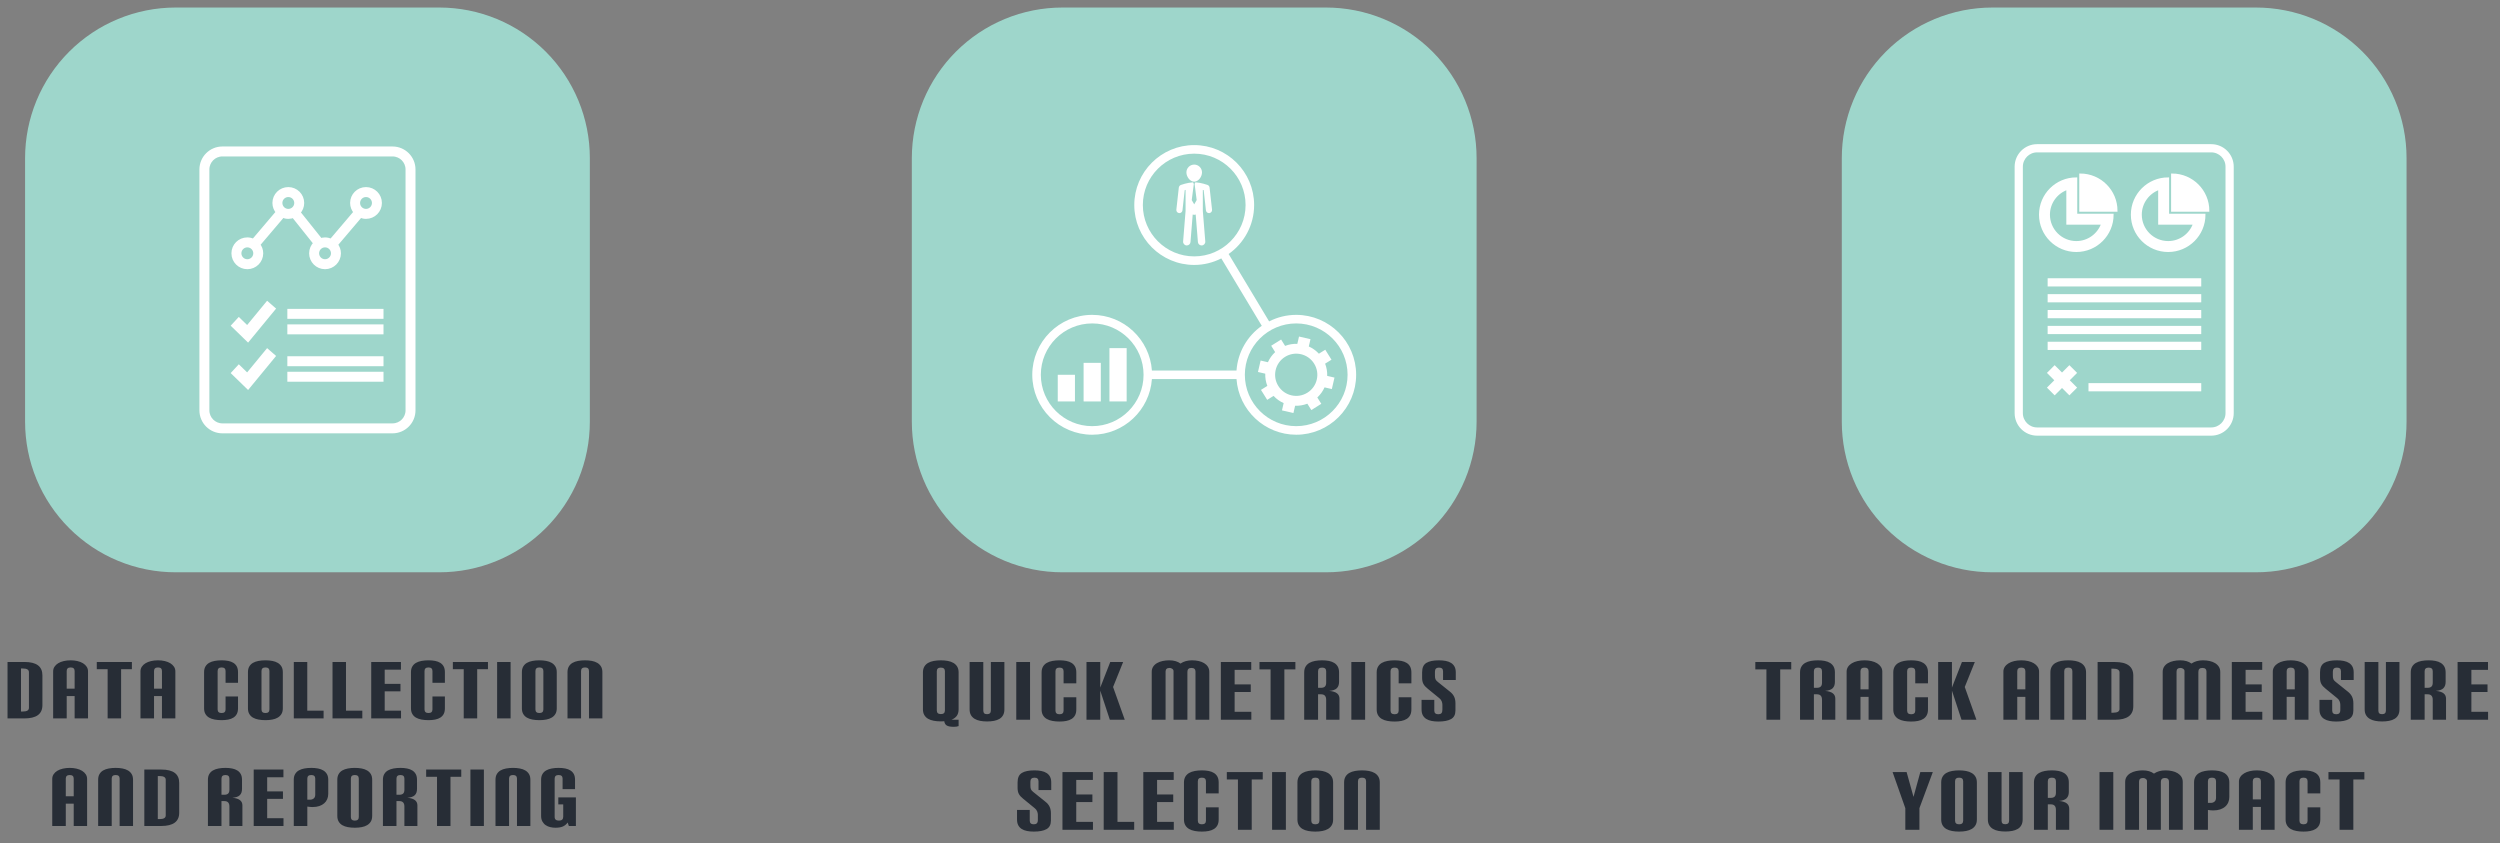 <?xml version="1.0" encoding="utf-8"?>
<svg width="332px" height="112px" viewBox="0 0 332 112" version="1.1" xmlns:xlink="http://www.w3.org/1999/xlink" xmlns="http://www.w3.org/2000/svg">
  <rect x="0" y="0" width="332" height="112" fill="#808080" stroke="none"/>
  <g id="Group-6" transform="translate(1 1)">
    <g id="Icon">
      <path d="M74.544 22.002L74.386 21.538C74.224 21.77 74.019 21.944 73.77 22.059C73.521 22.175 73.179 22.233 72.744 22.233C72.526 22.233 72.305 22.207 72.08 22.154C71.856 22.102 71.654 22.016 71.475 21.896C71.296 21.777 71.149 21.616 71.033 21.412C70.917 21.209 70.859 20.959 70.859 20.665L70.859 15.854C70.859 15.559 70.919 15.31 71.038 15.107C71.158 14.903 71.321 14.742 71.528 14.623C71.735 14.503 71.98 14.417 72.265 14.365C72.549 14.312 72.856 14.286 73.186 14.286C73.508 14.286 73.803 14.312 74.07 14.365C74.337 14.417 74.566 14.505 74.759 14.628C74.952 14.751 75.102 14.912 75.207 15.112C75.312 15.312 75.365 15.563 75.365 15.865L75.365 17.107L73.712 17.107L73.712 15.707C73.712 15.391 73.537 15.233 73.186 15.233C72.835 15.233 72.659 15.391 72.659 15.707L72.659 20.812C72.659 21.128 72.852 21.286 73.238 21.286C73.61 21.286 73.796 21.114 73.796 20.77L73.796 19.138L73.144 19.138L73.144 18.202L75.48 18.202L75.48 22.002L74.544 22.002ZM67.655 22.002L67.655 15.707C67.655 15.391 67.48 15.233 67.129 15.233C66.778 15.233 66.603 15.391 66.603 15.707L66.603 22.002L64.803 22.002L64.803 15.854C64.803 15.559 64.862 15.31 64.982 15.107C65.101 14.903 65.264 14.742 65.471 14.623C65.678 14.503 65.924 14.417 66.208 14.365C66.492 14.312 66.799 14.286 67.129 14.286C67.452 14.286 67.754 14.312 68.034 14.365C68.315 14.417 68.559 14.505 68.766 14.628C68.973 14.751 69.136 14.912 69.255 15.112C69.375 15.312 69.434 15.563 69.434 15.865L69.434 22.002L67.655 22.002ZM61.472 22.002L61.472 14.507L63.261 14.507L63.261 22.002L61.472 22.002ZM57.035 22.002L57.035 15.465L55.593 15.465L55.593 14.507L60.256 14.507L60.256 15.465L58.824 15.465L58.824 22.002L57.035 22.002ZM52.704 22.002L52.704 19.412C52.704 18.935 52.483 18.696 52.041 18.696L51.652 18.696L51.652 22.002L49.852 22.002L49.852 15.854C49.852 15.559 49.911 15.31 50.031 15.107C50.15 14.903 50.313 14.742 50.52 14.623C50.727 14.503 50.973 14.417 51.257 14.365C51.541 14.312 51.848 14.286 52.178 14.286C52.501 14.286 52.795 14.312 53.062 14.365C53.329 14.417 53.56 14.505 53.757 14.628C53.953 14.751 54.106 14.912 54.215 15.112C54.324 15.312 54.378 15.563 54.378 15.865L54.378 17.086C54.378 17.444 54.28 17.719 54.083 17.912C53.887 18.105 53.56 18.219 53.104 18.254C53.56 18.296 53.895 18.402 54.109 18.57C54.324 18.738 54.431 18.97 54.431 19.265L54.431 22.002L52.704 22.002ZM52.705 15.707C52.705 15.391 52.529 15.233 52.179 15.233C51.828 15.233 51.652 15.391 51.652 15.707L51.652 17.854L52.042 17.854C52.252 17.854 52.416 17.803 52.531 17.701C52.647 17.6 52.705 17.426 52.705 17.18L52.705 15.707ZM43.795 15.854C43.795 15.559 43.855 15.31 43.974 15.107C44.093 14.903 44.256 14.742 44.463 14.623C44.67 14.503 44.916 14.417 45.2 14.365C45.484 14.312 45.791 14.286 46.121 14.286C46.444 14.286 46.746 14.312 47.026 14.365C47.307 14.417 47.551 14.505 47.758 14.628C47.965 14.751 48.128 14.912 48.248 15.112C48.367 15.312 48.426 15.563 48.426 15.865L48.426 20.654C48.426 20.956 48.367 21.207 48.248 21.407C48.128 21.607 47.965 21.768 47.758 21.891C47.551 22.014 47.307 22.102 47.026 22.154C46.746 22.207 46.444 22.233 46.121 22.233C45.791 22.233 45.484 22.207 45.2 22.154C44.916 22.102 44.67 22.016 44.463 21.896C44.256 21.777 44.093 21.616 43.974 21.412C43.855 21.209 43.795 20.959 43.795 20.665L43.795 15.854ZM46.647 15.707C46.647 15.391 46.472 15.233 46.121 15.233C45.77 15.233 45.595 15.391 45.595 15.707L45.595 20.812C45.595 21.128 45.77 21.286 46.121 21.286C46.472 21.286 46.647 21.128 46.647 20.812L46.647 15.707ZM38.012 22.002L38.012 15.854C38.012 15.559 38.071 15.31 38.191 15.107C38.31 14.903 38.473 14.742 38.68 14.623C38.887 14.503 39.133 14.417 39.417 14.365C39.701 14.312 40.008 14.286 40.338 14.286C40.661 14.286 40.959 14.312 41.233 14.365C41.507 14.417 41.743 14.505 41.943 14.628C42.143 14.751 42.301 14.912 42.417 15.112C42.533 15.312 42.591 15.563 42.591 15.865L42.591 17.738C42.591 17.991 42.545 18.224 42.454 18.438C42.363 18.652 42.229 18.837 42.054 18.991C41.878 19.145 41.661 19.267 41.401 19.354C41.142 19.442 40.843 19.486 40.507 19.486C40.296 19.486 40.064 19.465 39.812 19.423L39.812 22.002L38.012 22.002ZM40.864 15.707C40.864 15.391 40.689 15.233 40.338 15.233C39.987 15.233 39.812 15.391 39.812 15.707L39.812 18.507L40.191 18.507C40.373 18.507 40.531 18.452 40.664 18.344C40.797 18.235 40.864 18.068 40.864 17.844L40.864 15.707ZM32.691 22.002L32.691 14.507L36.639 14.507L36.639 15.528L34.481 15.528L34.481 17.412L36.576 17.412L36.576 18.401L34.481 18.401L34.481 20.97L36.649 20.97L36.649 22.002L32.691 22.002ZM29.465 22.002L29.465 19.412C29.465 18.935 29.244 18.696 28.802 18.696L28.412 18.696L28.412 22.002L26.612 22.002L26.612 15.854C26.612 15.559 26.672 15.31 26.791 15.107C26.91 14.903 27.074 14.742 27.281 14.623C27.488 14.503 27.733 14.417 28.018 14.365C28.302 14.312 28.609 14.286 28.939 14.286C29.261 14.286 29.556 14.312 29.823 14.365C30.09 14.417 30.321 14.505 30.518 14.628C30.714 14.751 30.867 14.912 30.976 15.112C31.084 15.312 31.139 15.563 31.139 15.865L31.139 17.086C31.139 17.444 31.04 17.719 30.844 17.912C30.647 18.105 30.321 18.219 29.865 18.254C30.321 18.296 30.656 18.402 30.87 18.57C31.084 18.738 31.191 18.97 31.191 19.265L31.191 22.002L29.465 22.002ZM29.466 15.707C29.466 15.391 29.29 15.233 28.939 15.233C28.588 15.233 28.413 15.391 28.413 15.707L28.413 17.854L28.803 17.854C29.013 17.854 29.176 17.803 29.292 17.701C29.408 17.6 29.466 17.426 29.466 17.18L29.466 15.707ZM18.166 22.002L18.166 14.507L20.429 14.507C22.008 14.507 22.798 15.096 22.798 16.275L22.798 20.244C22.798 21.416 22.001 22.002 20.408 22.002L18.166 22.002ZM21.009 15.865C21.009 15.535 20.738 15.37 20.198 15.37L19.956 15.37L19.956 21.086L20.198 21.086C20.738 21.086 21.009 20.924 21.009 20.602L21.009 15.865ZM14.888 22.002L14.888 15.707C14.888 15.391 14.712 15.233 14.361 15.233C14.011 15.233 13.835 15.391 13.835 15.707L13.835 22.002L12.035 22.002L12.035 15.854C12.035 15.559 12.095 15.31 12.214 15.107C12.333 14.903 12.497 14.742 12.704 14.623C12.911 14.503 13.156 14.417 13.44 14.365C13.725 14.312 14.032 14.286 14.361 14.286C14.684 14.286 14.986 14.312 15.267 14.365C15.547 14.417 15.791 14.505 15.998 14.628C16.205 14.751 16.369 14.912 16.488 15.112C16.607 15.312 16.667 15.563 16.667 15.865L16.667 22.002L14.888 22.002ZM8.789 22.002L8.789 19.033L7.737 19.033L7.737 22.002L5.937 22.002L5.937 15.749C5.937 15.524 5.996 15.321 6.115 15.138C6.235 14.956 6.398 14.802 6.605 14.675C6.812 14.549 7.058 14.452 7.342 14.386C7.626 14.319 7.933 14.286 8.263 14.286C8.586 14.286 8.887 14.319 9.168 14.386C9.449 14.452 9.693 14.549 9.9 14.675C10.107 14.802 10.27 14.956 10.389 15.138C10.508 15.321 10.568 15.524 10.568 15.749L10.568 22.002L8.789 22.002ZM8.789 15.707C8.789 15.391 8.614 15.233 8.263 15.233C7.912 15.233 7.736 15.391 7.736 15.707L7.736 18.054L8.789 18.054L8.789 15.707ZM77.217 7.716L77.217 1.421C77.217 1.105 77.041 0.947 76.691 0.947C76.34 0.947 76.164 1.105 76.164 1.421L76.164 7.716L74.364 7.716L74.364 1.568C74.364 1.274 74.424 1.025 74.543 0.821C74.662 0.618 74.826 0.456 75.033 0.337C75.24 0.218 75.485 0.132 75.769 0.079C76.054 0.026 76.361 1.07557e-06 76.691 0C77.013 0 77.315 0.026 77.596 0.079C77.876 0.132 78.12 0.219 78.327 0.342C78.534 0.465 78.698 0.626 78.817 0.826C78.936 1.026 78.996 1.277 78.996 1.579L78.996 7.716L77.217 7.716ZM68.307 1.568C68.307 1.274 68.366 1.025 68.486 0.821C68.605 0.618 68.768 0.456 68.975 0.337C69.182 0.218 69.428 0.132 69.712 0.079C69.996 0.026 70.303 1.07557e-06 70.633 0C70.956 0 71.257 0.026 71.538 0.079C71.819 0.132 72.063 0.219 72.27 0.342C72.477 0.465 72.64 0.626 72.759 0.826C72.879 1.026 72.938 1.277 72.938 1.579L72.938 6.368C72.938 6.67 72.879 6.921 72.759 7.121C72.64 7.321 72.477 7.482 72.27 7.605C72.063 7.728 71.819 7.816 71.538 7.868C71.257 7.921 70.956 7.947 70.633 7.947C70.303 7.947 69.996 7.921 69.712 7.868C69.428 7.816 69.182 7.73 68.975 7.611C68.768 7.491 68.605 7.33 68.486 7.126C68.366 6.923 68.307 6.674 68.307 6.379L68.307 1.568ZM71.159 1.421C71.159 1.105 70.984 0.947 70.633 0.947C70.282 0.947 70.106 1.105 70.106 1.421L70.106 6.526C70.106 6.842 70.282 7 70.633 7C70.984 7 71.159 6.842 71.159 6.526L71.159 1.421ZM65.018 7.716L65.018 0.221L66.807 0.221L66.807 7.716L65.018 7.716ZM60.582 7.716L60.582 1.179L59.14 1.179L59.14 0.221L63.803 0.221L63.803 1.179L62.371 1.179L62.371 7.716L60.582 7.716ZM56.43 4.8L58.082 4.8L58.082 6.368C58.082 6.67 58.03 6.921 57.925 7.121C57.819 7.321 57.67 7.482 57.477 7.605C57.284 7.728 57.054 7.816 56.788 7.868C56.521 7.921 56.226 7.947 55.904 7.947C55.574 7.947 55.267 7.921 54.982 7.868C54.698 7.816 54.453 7.73 54.246 7.611C54.038 7.491 53.875 7.33 53.756 7.126C53.637 6.923 53.577 6.674 53.577 6.379L53.577 1.568C53.577 1.274 53.637 1.025 53.756 0.821C53.875 0.618 54.038 0.456 54.246 0.337C54.453 0.218 54.698 0.132 54.982 0.079C55.267 0.026 55.574 1.07557e-06 55.904 0C56.226 0 56.521 0.026 56.788 0.079C57.054 0.132 57.284 0.219 57.477 0.342C57.67 0.465 57.819 0.626 57.925 0.826C58.03 1.026 58.082 1.277 58.082 1.579L58.082 2.989L56.43 2.989L56.43 1.421C56.43 1.105 56.254 0.947 55.904 0.947C55.553 0.947 55.377 1.105 55.377 1.421L55.377 6.526C55.377 6.842 55.553 7 55.904 7C56.254 7 56.43 6.842 56.43 6.526L56.43 4.8ZM48.299 7.716L48.299 0.221L52.246 0.221L52.246 1.242L50.088 1.242L50.088 3.126L52.183 3.126L52.183 4.116L50.088 4.116L50.088 6.684L52.257 6.684L52.257 7.716L48.299 7.716ZM43.158 7.716L43.158 0.221L44.948 0.221L44.948 6.684L47.116 6.684L47.116 7.716L43.158 7.716ZM38.017 7.716L38.017 0.221L39.806 0.221L39.806 6.684L41.974 6.684L41.974 7.716L38.017 7.716ZM31.928 1.568C31.928 1.274 31.987 1.025 32.107 0.821C32.226 0.618 32.389 0.456 32.596 0.337C32.803 0.218 33.049 0.132 33.333 0.079C33.617 0.026 33.924 1.07557e-06 34.254 0C34.577 0 34.879 0.026 35.159 0.079C35.44 0.132 35.684 0.219 35.891 0.342C36.098 0.465 36.261 0.626 36.38 0.826C36.5 1.026 36.559 1.277 36.559 1.579L36.559 6.368C36.559 6.67 36.5 6.921 36.38 7.121C36.261 7.321 36.098 7.482 35.891 7.605C35.684 7.728 35.44 7.816 35.159 7.868C34.879 7.921 34.577 7.947 34.254 7.947C33.924 7.947 33.617 7.921 33.333 7.868C33.049 7.816 32.803 7.73 32.596 7.611C32.389 7.491 32.226 7.33 32.107 7.126C31.987 6.923 31.928 6.674 31.928 6.379L31.928 1.568ZM34.78 1.421C34.78 1.105 34.605 0.947 34.254 0.947C33.903 0.947 33.727 1.105 33.727 1.421L33.727 6.526C33.727 6.842 33.903 7 34.254 7C34.605 7 34.78 6.842 34.78 6.526L34.78 1.421ZM28.955 4.8L30.608 4.8L30.608 6.368C30.608 6.67 30.555 6.921 30.45 7.121C30.345 7.321 30.195 7.482 30.003 7.605C29.81 7.728 29.58 7.816 29.313 7.868C29.046 7.921 28.752 7.947 28.429 7.947C28.099 7.947 27.792 7.921 27.508 7.868C27.224 7.816 26.978 7.73 26.771 7.611C26.564 7.491 26.401 7.33 26.282 7.126C26.162 6.923 26.102 6.674 26.102 6.379L26.102 1.568C26.102 1.274 26.162 1.025 26.282 0.821C26.401 0.618 26.564 0.456 26.771 0.337C26.978 0.218 27.224 0.132 27.508 0.079C27.792 0.026 28.099 1.07557e-06 28.429 0C28.752 0 29.046 0.026 29.313 0.079C29.58 0.132 29.81 0.219 30.003 0.342C30.195 0.465 30.345 0.626 30.45 0.826C30.555 1.026 30.608 1.277 30.608 1.579L30.608 2.989L28.955 2.989L28.955 1.421C28.955 1.105 28.78 0.947 28.429 0.947C28.078 0.947 27.902 1.105 27.902 1.421L27.902 6.526C27.902 6.842 28.078 7 28.429 7C28.78 7 28.955 6.842 28.955 6.526L28.955 4.8ZM20.508 7.716L20.508 4.747L19.455 4.747L19.455 7.716L17.655 7.716L17.655 1.463C17.655 1.239 17.715 1.035 17.834 0.853C17.953 0.67 18.117 0.516 18.324 0.389C18.531 0.263 18.776 0.167 19.061 0.1C19.345 0.033 19.652 0 19.982 0C20.304 0 20.606 0.033 20.887 0.1C21.168 0.167 21.411 0.263 21.618 0.389C21.825 0.516 21.989 0.67 22.108 0.853C22.227 1.035 22.287 1.239 22.287 1.463L22.287 7.716L20.508 7.716ZM20.509 1.421C20.509 1.105 20.333 0.947 19.982 0.947C19.631 0.947 19.456 1.105 19.456 1.421L19.456 3.768L20.509 3.768L20.509 1.421ZM13.294 7.716L13.294 1.179L11.852 1.179L11.852 0.221L16.515 0.221L16.515 1.179L15.083 1.179L15.083 7.716L13.294 7.716ZM8.91 7.716L8.91 4.747L7.858 4.747L7.858 7.716L6.058 7.716L6.058 1.463C6.058 1.239 6.117 1.035 6.237 0.853C6.356 0.67 6.519 0.516 6.726 0.389C6.933 0.263 7.179 0.167 7.463 0.1C7.747 0.033 8.054 0 8.384 0C8.707 0 9.008 0.033 9.289 0.1C9.57 0.167 9.814 0.263 10.021 0.389C10.228 0.516 10.391 0.67 10.51 0.853C10.63 1.035 10.689 1.239 10.689 1.463L10.689 7.716L8.91 7.716ZM8.91 1.421C8.91 1.105 8.735 0.947 8.384 0.947C8.033 0.947 7.857 1.105 7.857 1.421L7.857 3.768L8.91 3.768L8.91 1.421ZM0 7.716L0 0.221L2.263 0.221C3.842 0.221 4.632 0.811 4.632 1.989L4.632 5.958C4.632 7.13 3.835 7.716 2.242 7.716L0 7.716ZM2.842 1.579C2.842 1.249 2.572 1.084 2.031 1.084L1.789 1.084L1.789 6.8L2.031 6.8C2.572 6.8 2.842 6.639 2.842 6.316L2.842 1.579Z" transform="translate(0 86.69)" id="Data-collection-and-reporting" fill="#272D36" fill-rule="evenodd" stroke="none" />
      <path d="M19.999 0L55.001 0Q55.492 0 55.982 0.024Q56.473 0.048 56.961 0.096Q57.45 0.144 57.935 0.216Q58.421 0.288 58.903 0.384Q59.384 0.48 59.86 0.599Q60.337 0.719 60.806 0.861Q61.276 1.004 61.739 1.169Q62.201 1.334 62.654 1.522Q63.108 1.71 63.552 1.92Q63.995 2.13 64.428 2.361Q64.861 2.593 65.282 2.845Q65.704 3.098 66.112 3.37Q66.52 3.643 66.914 3.936Q67.309 4.228 67.688 4.54Q68.068 4.851 68.431 5.181Q68.795 5.51 69.142 5.858Q69.49 6.205 69.819 6.568Q70.149 6.932 70.46 7.312Q70.772 7.691 71.064 8.086Q71.357 8.48 71.63 8.888Q71.902 9.296 72.155 9.717Q72.407 10.139 72.638 10.572Q72.87 11.005 73.08 11.448Q73.29 11.892 73.478 12.346Q73.665 12.799 73.831 13.261Q73.996 13.724 74.139 14.194Q74.281 14.663 74.401 15.14Q74.52 15.616 74.616 16.097Q74.712 16.579 74.784 17.064Q74.856 17.55 74.904 18.039Q74.952 18.527 74.976 19.018Q75 19.508 75 19.999L75 55.001Q75 55.492 74.976 55.982Q74.952 56.473 74.904 56.961Q74.856 57.45 74.784 57.935Q74.712 58.421 74.616 58.903Q74.52 59.384 74.401 59.86Q74.281 60.337 74.139 60.806Q73.996 61.276 73.831 61.739Q73.665 62.201 73.478 62.654Q73.29 63.108 73.08 63.552Q72.87 63.995 72.638 64.428Q72.407 64.861 72.155 65.282Q71.902 65.704 71.63 66.112Q71.357 66.52 71.064 66.914Q70.772 67.309 70.46 67.688Q70.149 68.068 69.819 68.431Q69.49 68.795 69.142 69.142Q68.795 69.49 68.431 69.819Q68.068 70.149 67.688 70.46Q67.309 70.772 66.914 71.064Q66.52 71.357 66.112 71.63Q65.704 71.902 65.282 72.155Q64.861 72.407 64.428 72.638Q63.995 72.87 63.552 73.08Q63.108 73.29 62.654 73.478Q62.201 73.665 61.739 73.831Q61.276 73.996 60.806 74.139Q60.337 74.281 59.86 74.401Q59.384 74.52 58.903 74.616Q58.421 74.712 57.935 74.784Q57.45 74.856 56.961 74.904Q56.473 74.952 55.982 74.976Q55.492 75 55.001 75L19.999 75Q19.508 75 19.018 74.976Q18.527 74.952 18.039 74.904Q17.55 74.856 17.064 74.784Q16.579 74.712 16.097 74.616Q15.616 74.52 15.14 74.401Q14.663 74.281 14.194 74.139Q13.724 73.996 13.261 73.831Q12.799 73.665 12.346 73.478Q11.892 73.29 11.448 73.08Q11.005 72.87 10.572 72.638Q10.139 72.407 9.717 72.155Q9.296 71.902 8.888 71.63Q8.48 71.357 8.086 71.064Q7.691 70.772 7.312 70.46Q6.932 70.149 6.568 69.819Q6.205 69.49 5.858 69.142Q5.51 68.795 5.181 68.431Q4.851 68.068 4.54 67.688Q4.228 67.309 3.936 66.914Q3.643 66.52 3.37 66.112Q3.098 65.704 2.845 65.282Q2.593 64.861 2.361 64.428Q2.13 63.995 1.92 63.552Q1.71 63.108 1.522 62.654Q1.334 62.201 1.169 61.739Q1.004 61.276 0.861 60.806Q0.719 60.337 0.599 59.86Q0.48 59.384 0.384 58.903Q0.288 58.421 0.216 57.935Q0.144 57.45 0.096 56.961Q0.048 56.473 0.024 55.982Q0 55.492 0 55.001L0 19.999Q0 19.508 0.024 19.018Q0.048 18.527 0.096 18.039Q0.144 17.55 0.216 17.064Q0.288 16.579 0.384 16.097Q0.48 15.616 0.599 15.14Q0.719 14.663 0.861 14.194Q1.004 13.724 1.169 13.261Q1.334 12.799 1.522 12.346Q1.71 11.892 1.92 11.448Q2.13 11.005 2.361 10.572Q2.593 10.139 2.845 9.717Q3.098 9.296 3.37 8.888Q3.643 8.48 3.936 8.086Q4.228 7.691 4.54 7.312Q4.851 6.932 5.181 6.568Q5.51 6.205 5.858 5.858Q6.205 5.51 6.568 5.181Q6.932 4.851 7.312 4.54Q7.691 4.228 8.086 3.936Q8.48 3.643 8.888 3.37Q9.296 3.098 9.717 2.845Q10.139 2.593 10.572 2.361Q11.005 2.13 11.448 1.92Q11.892 1.71 12.346 1.522Q12.799 1.334 13.261 1.169Q13.724 1.004 14.194 0.861Q14.663 0.719 15.14 0.599Q15.616 0.48 16.097 0.384Q16.579 0.288 17.064 0.216Q17.55 0.144 18.039 0.096Q18.527 0.048 19.018 0.024Q19.508 0 19.999 0Z" transform="translate(2.331 0)" id="Rectangle" fill="#9ED6CB" fill-rule="evenodd" stroke="none" />
      <g id="Group-11" transform="translate(25.733 18.703)">
        <path d="M1.856 3.234L0.738 2.146L0 2.946L1.943 4.835L5.336 0.711L4.517 0L1.856 3.234Z" transform="translate(4.251 20.594)" id="Polygon" fill="#FFFFFF" fill-rule="evenodd" stroke="#FFFFFF" stroke-width="0.5" />
        <path d="M1.856 3.234L0.738 2.146L0 2.946L1.943 4.835L5.336 0.711L4.517 0L1.856 3.234Z" transform="translate(4.251 26.885)" id="Polygon" fill="#FFFFFF" fill-rule="evenodd" stroke="#FFFFFF" stroke-width="0.5" />
        <path d="M0 0L12.27 0L12.27 0.822L0 0.822L0 0Z" transform="translate(11.676 21.566)" id="Rectangle" fill="#FFFFFF" fill-rule="evenodd" stroke="#FFFFFF" stroke-width="0.5" />
        <path d="M0 0L12.27 0L12.27 0.822L0 0.822L0 0Z" transform="translate(11.676 23.625)" id="Rectangle" fill="#FFFFFF" fill-rule="evenodd" stroke="#FFFFFF" stroke-width="0.5" />
        <path d="M0 0L12.27 0L12.27 0.822L0 0.822L0 0Z" transform="translate(11.676 27.857)" id="Rectangle" fill="#FFFFFF" fill-rule="evenodd" stroke="#FFFFFF" stroke-width="0.5" />
        <path d="M0 0L12.27 0L12.27 0.822L0 0.822L0 0Z" transform="translate(11.676 29.917)" id="Rectangle" fill="#FFFFFF" fill-rule="evenodd" stroke="#FFFFFF" stroke-width="0.5" />
        <path d="M25.394 0L2.801 0C1.254 0 0 1.254 0 2.801L0 34.793C0 36.34 1.254 37.594 2.801 37.594L25.394 37.594C26.941 37.594 28.195 36.34 28.195 34.793L28.195 2.801C28.195 1.254 26.941 0 25.394 0L25.394 0ZM27.373 34.793C27.373 35.884 26.485 36.772 25.394 36.772L2.801 36.772C1.71 36.772 0.822 35.884 0.822 34.793L0.822 2.801C0.822 1.71 1.71 0.822 2.801 0.822L25.394 0.822C26.485 0.822 27.373 1.71 27.373 2.801L27.373 34.793L27.373 34.793Z" id="Shape" fill="#FFFFFF" fill-rule="evenodd" stroke="#FFFFFF" stroke-width="0.5" />
        <path d="M7.988 3.588L10.883 7.212C10.536 7.551 10.319 8.021 10.319 8.544C10.319 9.572 11.152 10.405 12.18 10.405C13.208 10.405 14.041 9.572 14.041 8.544C14.041 8.107 13.884 7.71 13.632 7.393L16.883 3.567C17.109 3.665 17.359 3.722 17.622 3.722C18.65 3.722 19.483 2.889 19.483 1.861C19.483 0.833 18.65 5.60194e-07 17.622 5.60194e-07C16.594 5.60194e-07 15.761 0.833 15.761 1.861C15.761 2.327 15.939 2.748 16.222 3.076L12.992 6.877C12.745 6.757 12.472 6.684 12.18 6.684C11.974 6.684 11.78 6.725 11.595 6.786L8.665 3.121C8.973 2.789 9.164 2.349 9.164 1.861C9.164 0.833 8.331 0 7.303 0C6.275 0 5.442 0.833 5.442 1.861C5.442 2.327 5.62 2.748 5.903 3.075L2.673 6.877C2.427 6.756 2.153 6.683 1.861 6.683C0.833 6.683 0 7.516 0 8.544C0 9.572 0.833 10.405 1.861 10.405C2.889 10.405 3.722 9.572 3.722 8.544C3.722 8.107 3.565 7.71 3.313 7.393L6.564 3.567C6.79 3.666 7.04 3.722 7.303 3.722C7.546 3.722 7.775 3.672 7.988 3.588L7.988 3.588ZM17.622 0.822C18.195 0.822 18.661 1.287 18.661 1.86C18.661 2.433 18.195 2.899 17.622 2.899C17.05 2.899 16.584 2.433 16.584 1.86C16.584 1.288 17.05 0.822 17.622 0.822L17.622 0.822ZM13.219 8.544C13.219 9.116 12.753 9.582 12.18 9.582C11.607 9.582 11.142 9.116 11.142 8.544C11.142 7.971 11.607 7.505 12.18 7.505C12.753 7.505 13.219 7.971 13.219 8.544L13.219 8.544ZM7.304 0.822C7.877 0.822 8.343 1.287 8.343 1.86C8.343 2.433 7.877 2.899 7.304 2.899C6.731 2.899 6.266 2.433 6.266 1.86C6.266 1.288 6.731 0.822 7.304 0.822L7.304 0.822ZM1.862 9.583C1.289 9.583 0.823 9.117 0.823 8.544C0.823 7.972 1.289 7.506 1.862 7.506C2.434 7.506 2.9 7.972 2.9 8.544C2.9 9.117 2.434 9.583 1.862 9.583L1.862 9.583Z" transform="translate(4.251 5.391)" id="Shape" fill="#FFFFFF" fill-rule="evenodd" stroke="#FFFFFF" stroke-width="0.5" />
      </g>
    </g>
    <g id="Icon-Copy-2" transform="translate(120.091 0)">
      <path d="M58.849 22.509L58.849 16.069C58.849 15.746 58.67 15.585 58.311 15.585C57.952 15.585 57.772 15.746 57.772 16.069L57.772 22.509L55.931 22.509L55.931 16.22C55.931 15.918 55.992 15.664 56.114 15.455C56.236 15.247 56.403 15.082 56.614 14.96C56.826 14.838 57.078 14.75 57.368 14.696C57.659 14.642 57.973 14.615 58.311 14.615C58.641 14.615 58.95 14.642 59.237 14.696C59.524 14.75 59.773 14.84 59.985 14.965C60.197 15.091 60.364 15.256 60.486 15.461C60.608 15.665 60.669 15.922 60.669 16.231L60.669 22.509L58.849 22.509ZM49.733 16.22C49.733 15.918 49.794 15.664 49.916 15.455C50.038 15.247 50.205 15.082 50.417 14.96C50.629 14.838 50.88 14.75 51.171 14.696C51.462 14.642 51.776 14.615 52.113 14.615C52.444 14.615 52.752 14.642 53.04 14.696C53.327 14.75 53.576 14.84 53.788 14.965C54 15.091 54.167 15.256 54.289 15.461C54.411 15.665 54.472 15.922 54.472 16.231L54.472 21.131C54.472 21.439 54.411 21.696 54.289 21.901C54.167 22.105 54 22.27 53.788 22.396C53.576 22.522 53.327 22.611 53.04 22.665C52.752 22.719 52.444 22.746 52.113 22.746C51.776 22.746 51.462 22.719 51.171 22.665C50.88 22.611 50.629 22.524 50.417 22.401C50.205 22.279 50.038 22.114 49.916 21.906C49.794 21.698 49.733 21.443 49.733 21.142L49.733 16.22ZM52.652 16.069C52.652 15.746 52.473 15.585 52.114 15.585C51.755 15.585 51.575 15.746 51.575 16.069L51.575 21.292C51.575 21.615 51.755 21.777 52.114 21.777C52.473 21.777 52.652 21.615 52.652 21.292L52.652 16.069ZM46.369 22.509L46.369 14.842L48.2 14.842L48.2 22.509L46.369 22.509ZM41.831 22.509L41.831 15.822L40.355 15.822L40.355 14.842L45.126 14.842L45.126 15.822L43.662 15.822L43.662 22.509L41.831 22.509ZM37.584 19.526L39.274 19.526L39.274 21.131C39.274 21.439 39.22 21.696 39.113 21.901C39.005 22.105 38.852 22.27 38.655 22.396C38.458 22.522 38.222 22.611 37.95 22.665C37.677 22.719 37.375 22.746 37.045 22.746C36.708 22.746 36.394 22.719 36.103 22.665C35.812 22.611 35.561 22.524 35.349 22.401C35.137 22.279 34.97 22.114 34.848 21.906C34.726 21.698 34.665 21.443 34.665 21.142L34.665 16.22C34.665 15.918 34.726 15.664 34.848 15.455C34.97 15.247 35.137 15.082 35.349 14.96C35.561 14.838 35.812 14.75 36.103 14.696C36.394 14.642 36.708 14.615 37.045 14.615C37.375 14.615 37.677 14.642 37.95 14.696C38.222 14.75 38.458 14.84 38.655 14.965C38.852 15.091 39.005 15.256 39.113 15.461C39.22 15.665 39.274 15.922 39.274 16.231L39.274 17.674L37.584 17.674L37.584 16.069C37.584 15.746 37.404 15.585 37.045 15.585C36.686 15.585 36.507 15.746 36.507 16.069L36.507 21.292C36.507 21.615 36.686 21.777 37.045 21.777C37.404 21.777 37.584 21.615 37.584 21.292L37.584 19.526ZM29.265 22.509L29.265 14.842L33.303 14.842L33.303 15.886L31.095 15.886L31.095 17.814L33.239 17.814L33.239 18.826L31.095 18.826L31.095 21.454L33.314 21.454L33.314 22.509L29.265 22.509ZM24.005 22.509L24.005 14.842L25.836 14.842L25.836 21.454L28.054 21.454L28.054 22.509L24.005 22.509ZM18.529 22.509L18.529 14.842L22.568 14.842L22.568 15.886L20.36 15.886L20.36 17.814L22.503 17.814L22.503 18.826L20.36 18.826L20.36 21.454L22.578 21.454L22.578 22.509L18.529 22.509ZM16.996 21.271C16.996 21.816 16.802 22.199 16.414 22.418C16.026 22.637 15.463 22.746 14.723 22.746C14.393 22.746 14.092 22.719 13.819 22.665C13.546 22.611 13.311 22.522 13.113 22.396C12.916 22.27 12.763 22.105 12.656 21.901C12.548 21.696 12.494 21.439 12.494 21.131L12.494 19.871L14.185 19.871L14.185 21.292C14.185 21.615 14.364 21.777 14.723 21.777C14.903 21.777 15.037 21.732 15.127 21.642C15.217 21.552 15.262 21.4 15.262 21.185L15.262 20.517C15.262 20.373 15.231 20.223 15.17 20.065C15.109 19.907 15.003 19.767 14.853 19.645L13.323 18.395C13.051 18.18 12.857 17.966 12.742 17.755C12.627 17.543 12.569 17.275 12.569 16.952L12.569 16.198C12.569 15.602 12.756 15.19 13.13 14.96C13.503 14.73 14.063 14.615 14.809 14.615C15.14 14.615 15.441 14.642 15.714 14.696C15.987 14.75 16.222 14.84 16.419 14.965C16.617 15.091 16.77 15.256 16.877 15.461C16.985 15.665 17.039 15.922 17.039 16.231L17.039 17.232L15.348 17.232L15.348 16.069C15.348 15.746 15.168 15.585 14.809 15.585C14.451 15.585 14.271 15.761 14.271 16.112L14.271 16.64C14.271 16.748 14.276 16.841 14.287 16.92C14.298 16.999 14.318 17.071 14.346 17.135C14.375 17.2 14.415 17.259 14.465 17.313C14.515 17.367 14.58 17.426 14.659 17.491L16.285 18.794C16.522 18.98 16.7 19.196 16.818 19.44C16.936 19.684 16.996 19.978 16.996 20.323L16.996 21.271ZM70.718 6.655C70.718 7.201 70.525 7.583 70.137 7.802C69.749 8.021 69.186 8.131 68.446 8.131C68.116 8.131 67.814 8.104 67.541 8.05C67.269 7.996 67.034 7.906 66.836 7.781C66.639 7.655 66.486 7.49 66.378 7.285C66.271 7.081 66.217 6.824 66.217 6.515L66.217 5.255L67.908 5.255L67.908 6.677C67.908 7 68.087 7.162 68.446 7.162C68.626 7.162 68.76 7.117 68.85 7.027C68.94 6.937 68.984 6.785 68.984 6.569L68.984 5.902C68.984 5.758 68.954 5.607 68.893 5.449C68.832 5.291 68.726 5.151 68.575 5.029L67.046 3.78C66.773 3.565 66.579 3.351 66.465 3.139C66.35 2.927 66.292 2.66 66.292 2.337L66.292 1.583C66.292 0.987 66.479 0.574 66.852 0.345C67.225 0.115 67.785 1.10039e-06 68.532 0C68.862 0 69.164 0.027 69.437 0.081C69.71 0.135 69.945 0.224 70.142 0.35C70.34 0.476 70.492 0.641 70.6 0.845C70.708 1.05 70.761 1.307 70.761 1.615L70.761 2.617L69.071 2.617L69.071 1.454C69.071 1.131 68.891 0.969 68.532 0.969C68.173 0.969 67.994 1.145 67.994 1.497L67.994 2.025C67.994 2.132 67.999 2.226 68.01 2.305C68.021 2.384 68.04 2.455 68.069 2.52C68.098 2.585 68.137 2.644 68.188 2.698C68.238 2.752 68.302 2.811 68.381 2.875L70.008 4.178C70.245 4.365 70.422 4.581 70.541 4.825C70.659 5.069 70.718 5.363 70.718 5.708L70.718 6.655ZM63.175 4.911L64.866 4.911L64.866 6.515C64.866 6.824 64.812 7.081 64.704 7.285C64.597 7.49 64.444 7.655 64.247 7.781C64.049 7.906 63.814 7.996 63.541 8.05C63.269 8.104 62.967 8.131 62.637 8.131C62.299 8.131 61.985 8.104 61.694 8.05C61.404 7.996 61.153 7.908 60.941 7.786C60.729 7.664 60.562 7.499 60.44 7.291C60.318 7.083 60.257 6.828 60.257 6.526L60.257 1.605C60.257 1.303 60.318 1.048 60.44 0.84C60.562 0.632 60.729 0.467 60.941 0.345C61.153 0.223 61.404 0.135 61.694 0.081C61.985 0.027 62.299 1.10039e-06 62.637 0C62.967 0 63.269 0.027 63.541 0.081C63.814 0.135 64.049 0.224 64.247 0.35C64.444 0.476 64.597 0.641 64.704 0.845C64.812 1.05 64.866 1.307 64.866 1.615L64.866 3.058L63.175 3.058L63.175 1.454C63.175 1.131 62.996 0.969 62.637 0.969C62.278 0.969 62.098 1.131 62.098 1.454L62.098 6.677C62.098 7 62.278 7.162 62.637 7.162C62.996 7.162 63.175 7 63.175 6.677L63.175 4.911ZM56.893 7.894L56.893 0.226L58.723 0.226L58.723 7.894L56.893 7.894ZM53.549 7.894L53.549 5.245C53.549 4.756 53.323 4.512 52.871 4.512L52.472 4.512L52.472 7.894L50.631 7.894L50.631 1.605C50.631 1.303 50.692 1.048 50.814 0.84C50.936 0.632 51.103 0.467 51.315 0.345C51.526 0.223 51.778 0.135 52.069 0.081C52.359 0.027 52.673 1.10039e-06 53.011 0C53.341 0 53.643 0.027 53.916 0.081C54.188 0.135 54.425 0.224 54.626 0.35C54.827 0.476 54.983 0.641 55.095 0.845C55.206 1.05 55.262 1.307 55.262 1.615L55.262 2.865C55.262 3.231 55.161 3.513 54.96 3.71C54.759 3.907 54.425 4.024 53.959 4.06C54.425 4.103 54.768 4.211 54.987 4.383C55.206 4.555 55.316 4.792 55.316 5.094L55.316 7.894L53.549 7.894ZM53.55 1.454C53.55 1.131 53.37 0.969 53.011 0.969C52.652 0.969 52.473 1.131 52.473 1.454L52.473 3.651L52.871 3.651C53.087 3.651 53.253 3.599 53.372 3.495C53.49 3.391 53.55 3.213 53.55 2.962L53.55 1.454ZM46.168 7.894L46.168 1.206L44.692 1.206L44.692 0.226L49.463 0.226L49.463 1.206L47.998 1.206L47.998 7.894L46.168 7.894ZM39.562 7.894L39.562 0.226L43.6 0.226L43.6 1.271L41.392 1.271L41.392 3.199L43.535 3.199L43.535 4.211L41.392 4.211L41.392 6.838L43.611 6.838L43.611 7.894L39.562 7.894ZM36.197 7.894L36.197 1.497C36.197 1.174 36.014 1.012 35.648 1.012C35.296 1.012 35.12 1.188 35.12 1.54L35.12 7.894L33.279 7.894L33.279 1.432C33.279 1.31 33.223 1.21 33.112 1.131C33.001 1.052 32.884 1.012 32.762 1.012C32.403 1.012 32.223 1.174 32.223 1.497L32.223 7.894L30.382 7.894L30.382 1.54C30.382 1.274 30.445 1.045 30.57 0.851C30.696 0.657 30.866 0.497 31.082 0.372C31.297 0.246 31.545 0.153 31.825 0.092C32.105 0.031 32.399 3.66798e-07 32.708 0C33.325 0 33.824 0.144 34.205 0.431C34.621 0.144 35.131 3.66798e-07 35.734 0C36.043 0 36.335 0.031 36.612 0.092C36.888 0.153 37.131 0.246 37.339 0.372C37.547 0.497 37.714 0.657 37.84 0.851C37.965 1.045 38.028 1.274 38.028 1.54L38.028 7.894L36.197 7.894ZM24.82 7.894L23.549 4.028L23.549 7.894L21.719 7.894L21.719 0.226L23.549 0.226L23.549 3.619L24.874 0.226L26.586 0.226L25.251 3.543L26.802 7.894L24.82 7.894ZM18.677 4.911L20.368 4.911L20.368 6.515C20.368 6.824 20.314 7.081 20.206 7.285C20.099 7.49 19.946 7.655 19.749 7.781C19.551 7.906 19.316 7.996 19.043 8.05C18.771 8.104 18.469 8.131 18.139 8.131C17.801 8.131 17.487 8.104 17.197 8.05C16.906 7.996 16.654 7.908 16.443 7.786C16.231 7.664 16.064 7.499 15.942 7.291C15.82 7.083 15.759 6.828 15.759 6.526L15.759 1.605C15.759 1.303 15.82 1.048 15.942 0.84C16.064 0.632 16.231 0.467 16.443 0.345C16.654 0.223 16.906 0.135 17.197 0.081C17.487 0.027 17.801 1.10039e-06 18.139 0C18.469 0 18.771 0.027 19.043 0.081C19.316 0.135 19.551 0.224 19.749 0.35C19.946 0.476 20.099 0.641 20.206 0.845C20.314 1.05 20.368 1.307 20.368 1.615L20.368 3.058L18.677 3.058L18.677 1.454C18.677 1.131 18.498 0.969 18.139 0.969C17.78 0.969 17.6 1.131 17.6 1.454L17.6 6.677C17.6 7 17.78 7.162 18.139 7.162C18.498 7.162 18.677 7 18.677 6.677L18.677 4.911ZM12.394 7.894L12.394 0.226L14.224 0.226L14.224 7.894L12.394 7.894ZM9.019 0.226L10.817 0.226L10.817 6.515C10.817 6.817 10.76 7.072 10.645 7.28C10.53 7.488 10.37 7.653 10.166 7.775C9.961 7.897 9.719 7.985 9.439 8.039C9.159 8.093 8.85 8.12 8.513 8.12C8.182 8.12 7.877 8.093 7.597 8.039C7.317 7.985 7.073 7.896 6.865 7.77C6.657 7.644 6.493 7.479 6.375 7.275C6.256 7.07 6.197 6.813 6.197 6.505L6.197 0.226L8.017 0.226L8.017 6.666C8.017 6.831 8.055 6.953 8.13 7.032C8.206 7.111 8.333 7.151 8.513 7.151C8.85 7.151 9.019 6.989 9.019 6.666L9.019 0.226ZM4.738 8.734C4.573 8.798 4.358 8.831 4.092 8.831C3.676 8.831 3.371 8.775 3.177 8.664C2.983 8.553 2.868 8.361 2.832 8.088C2.761 8.095 2.687 8.1 2.612 8.104C2.536 8.107 2.459 8.109 2.38 8.109C2.043 8.109 1.728 8.082 1.438 8.028C1.147 7.975 0.896 7.887 0.684 7.765C0.472 7.643 0.305 7.477 0.183 7.269C0.061 7.061 0 6.806 0 6.505L0 1.605C0 1.303 0.061 1.048 0.183 0.84C0.305 0.632 0.472 0.467 0.684 0.345C0.896 0.223 1.147 0.135 1.438 0.081C1.728 0.027 2.043 1.10039e-06 2.38 0C2.71 0 3.019 0.027 3.306 0.081C3.593 0.135 3.843 0.224 4.055 0.35C4.266 0.476 4.433 0.641 4.555 0.845C4.677 1.05 4.738 1.307 4.738 1.615L4.738 6.494C4.738 6.867 4.654 7.165 4.485 7.388C4.317 7.61 4.082 7.779 3.78 7.894L4.738 7.894L4.738 8.734ZM2.919 1.454C2.919 1.131 2.739 0.969 2.38 0.969C2.021 0.969 1.842 1.131 1.842 1.454L1.842 6.655C1.842 6.978 2.021 7.14 2.38 7.14C2.739 7.14 2.919 6.978 2.919 6.655L2.919 1.454Z" transform="translate(1.475 86.69)" id="Quick-metrics-selection" fill="#272D36" fill-rule="evenodd" stroke="none" />
      <path d="M19.999 0L55.001 0Q55.492 0 55.982 0.024Q56.473 0.048 56.961 0.096Q57.45 0.144 57.935 0.216Q58.421 0.288 58.903 0.384Q59.384 0.48 59.86 0.599Q60.337 0.719 60.806 0.861Q61.276 1.004 61.739 1.169Q62.201 1.334 62.654 1.522Q63.108 1.71 63.552 1.92Q63.995 2.13 64.428 2.361Q64.861 2.593 65.282 2.845Q65.704 3.098 66.112 3.37Q66.52 3.643 66.914 3.936Q67.309 4.228 67.688 4.54Q68.068 4.851 68.431 5.181Q68.795 5.51 69.142 5.858Q69.49 6.205 69.819 6.568Q70.149 6.932 70.46 7.312Q70.772 7.691 71.064 8.086Q71.357 8.48 71.63 8.888Q71.902 9.296 72.155 9.717Q72.407 10.139 72.638 10.572Q72.87 11.005 73.08 11.448Q73.29 11.892 73.478 12.346Q73.665 12.799 73.831 13.261Q73.996 13.724 74.139 14.194Q74.281 14.663 74.401 15.14Q74.52 15.616 74.616 16.097Q74.712 16.579 74.784 17.064Q74.856 17.55 74.904 18.039Q74.952 18.527 74.976 19.018Q75 19.508 75 19.999L75 55.001Q75 55.492 74.976 55.982Q74.952 56.473 74.904 56.961Q74.856 57.45 74.784 57.935Q74.712 58.421 74.616 58.903Q74.52 59.384 74.401 59.86Q74.281 60.337 74.139 60.806Q73.996 61.276 73.831 61.739Q73.665 62.201 73.478 62.654Q73.29 63.108 73.08 63.552Q72.87 63.995 72.638 64.428Q72.407 64.861 72.155 65.282Q71.902 65.704 71.63 66.112Q71.357 66.52 71.064 66.914Q70.772 67.309 70.46 67.688Q70.149 68.068 69.819 68.431Q69.49 68.795 69.142 69.142Q68.795 69.49 68.431 69.819Q68.068 70.149 67.688 70.46Q67.309 70.772 66.914 71.064Q66.52 71.357 66.112 71.63Q65.704 71.902 65.282 72.155Q64.861 72.407 64.428 72.638Q63.995 72.87 63.552 73.08Q63.108 73.29 62.654 73.478Q62.201 73.665 61.739 73.831Q61.276 73.996 60.806 74.139Q60.337 74.281 59.86 74.401Q59.384 74.52 58.903 74.616Q58.421 74.712 57.935 74.784Q57.45 74.856 56.961 74.904Q56.473 74.952 55.982 74.976Q55.492 75 55.001 75L19.999 75Q19.508 75 19.018 74.976Q18.527 74.952 18.039 74.904Q17.55 74.856 17.064 74.784Q16.579 74.712 16.097 74.616Q15.616 74.52 15.14 74.401Q14.663 74.281 14.194 74.139Q13.724 73.996 13.261 73.831Q12.799 73.665 12.346 73.478Q11.892 73.29 11.448 73.08Q11.005 72.87 10.572 72.638Q10.139 72.407 9.717 72.155Q9.296 71.902 8.888 71.63Q8.48 71.357 8.086 71.064Q7.691 70.772 7.312 70.46Q6.932 70.149 6.568 69.819Q6.205 69.49 5.858 69.142Q5.51 68.795 5.181 68.431Q4.851 68.068 4.54 67.688Q4.228 67.309 3.936 66.914Q3.643 66.52 3.37 66.112Q3.098 65.704 2.845 65.282Q2.593 64.861 2.361 64.428Q2.13 63.995 1.92 63.552Q1.71 63.108 1.522 62.654Q1.334 62.201 1.169 61.738Q1.004 61.276 0.861 60.806Q0.719 60.337 0.599 59.86Q0.48 59.384 0.384 58.903Q0.288 58.421 0.216 57.935Q0.144 57.45 0.096 56.961Q0.048 56.473 0.024 55.982Q0 55.492 0 55.001L0 19.999Q0 19.508 0.024 19.018Q0.048 18.527 0.096 18.039Q0.144 17.55 0.216 17.064Q0.288 16.579 0.384 16.097Q0.48 15.616 0.599 15.14Q0.719 14.663 0.861 14.194Q1.004 13.724 1.169 13.261Q1.334 12.799 1.522 12.346Q1.71 11.892 1.92 11.448Q2.13 11.005 2.361 10.572Q2.593 10.139 2.845 9.717Q3.098 9.296 3.37 8.888Q3.643 8.48 3.936 8.086Q4.228 7.691 4.54 7.312Q4.851 6.932 5.181 6.568Q5.51 6.205 5.858 5.858Q6.205 5.51 6.568 5.181Q6.932 4.851 7.312 4.54Q7.691 4.228 8.086 3.936Q8.48 3.643 8.888 3.37Q9.296 3.098 9.717 2.845Q10.139 2.593 10.572 2.361Q11.005 2.13 11.448 1.92Q11.892 1.71 12.346 1.522Q12.799 1.334 13.261 1.169Q13.724 1.004 14.194 0.861Q14.663 0.719 15.14 0.599Q15.616 0.48 16.097 0.384Q16.579 0.288 17.064 0.216Q17.55 0.144 18.039 0.096Q18.527 0.048 19.018 0.024Q19.508 0 19.999 0Z" id="Rectangle" fill="#9ED6CB" fill-rule="evenodd" stroke="none" />
      <g id="Group-2" transform="translate(15.995 18.269)">
        <path d="M35.051 22.545C33.755 22.545 32.536 22.861 31.454 23.413L26.077 14.462C28.122 13.02 29.463 10.645 29.463 7.958C29.463 3.57 25.892 0 21.505 0C17.116 0 13.547 3.571 13.547 7.958C13.547 12.346 17.116 15.915 21.505 15.915C22.799 15.915 24.019 15.599 25.102 15.047L30.479 23.999C28.58 25.337 27.295 27.482 27.122 29.935L15.888 29.935C15.595 25.812 12.155 22.545 7.958 22.545C3.57 22.546 0 26.116 0 30.504C0 34.892 3.57 38.462 7.958 38.462C12.155 38.462 15.593 35.194 15.888 31.072L27.122 31.072C27.415 35.194 30.855 38.462 35.052 38.462C39.439 38.462 43.01 34.891 43.01 30.504C43.01 26.116 39.439 22.545 35.051 22.545L35.051 22.545ZM14.684 7.958C14.684 4.195 17.742 1.137 21.505 1.137C25.266 1.137 28.326 4.195 28.326 7.958C28.326 11.72 25.266 14.779 21.505 14.779C17.742 14.78 14.684 11.72 14.684 7.958L14.684 7.958ZM7.958 37.324C4.196 37.324 1.137 34.265 1.137 30.502C1.137 26.74 4.196 23.682 7.958 23.682C11.72 23.682 14.779 26.74 14.779 30.502C14.779 34.265 11.72 37.324 7.958 37.324L7.958 37.324ZM35.051 37.324C31.289 37.324 28.23 34.265 28.23 30.502C28.23 26.74 31.289 23.682 35.051 23.682C38.814 23.682 41.872 26.74 41.872 30.502C41.872 34.265 38.814 37.324 35.051 37.324L35.051 37.324Z" id="Shape" fill="#FFFFFF" fill-rule="evenodd" stroke="none" />
        <path d="M1.036 2.269C1.606 2.269 2.071 1.606 2.071 1.036C2.071 0.464 1.606 0 1.036 0C0.464 0 0 0.465 0 1.036C0 1.606 0.464 2.269 1.036 2.269L1.036 2.269Z" transform="translate(20.469 2.588)" id="Shape" fill="#FFFFFF" fill-rule="evenodd" stroke="none" />
        <path d="M4.399 0.636C4.391 0.605 4.385 0.575 4.37 0.547C4.36 0.526 4.344 0.509 4.332 0.492C4.312 0.467 4.296 0.444 4.273 0.423C4.253 0.407 4.232 0.399 4.211 0.386C4.189 0.374 4.173 0.357 4.149 0.348C4.111 0.335 3.289 0.04 2.532 0L2.427 0.208L2.425 0.208L2.701 2.355L2.374 2.928L2.046 2.357L2.323 0.211L2.319 0.211L2.214 0.003C1.457 0.041 0.634 0.336 0.598 0.351C0.574 0.36 0.556 0.376 0.535 0.388C0.515 0.4 0.493 0.41 0.475 0.425C0.451 0.445 0.433 0.47 0.415 0.495C0.402 0.511 0.388 0.527 0.377 0.547C0.363 0.574 0.355 0.605 0.348 0.636C0.343 0.654 0.332 0.67 0.33 0.689L0.003 3.635C-0.023 3.861 0.14 4.062 0.364 4.086C0.379 4.088 0.394 4.089 0.409 4.089C0.615 4.089 0.791 3.934 0.815 3.725L1.113 1.041C1.148 1.03 1.186 1.019 1.227 1.007L1.227 3.802L0.901 7.853C0.878 8.123 1.08 8.361 1.351 8.382C1.364 8.383 1.378 8.383 1.392 8.383C1.645 8.383 1.86 8.188 1.88 7.932L2.175 4.271C2.235 4.299 2.302 4.313 2.373 4.313C2.444 4.313 2.511 4.299 2.571 4.271L2.866 7.932C2.886 8.19 3.103 8.383 3.354 8.383C3.368 8.383 3.382 8.383 3.396 8.382C3.665 8.361 3.866 8.123 3.845 7.853L3.518 3.802L3.518 1.008C3.559 1.02 3.597 1.032 3.632 1.042L3.93 3.726C3.955 3.935 4.13 4.09 4.337 4.09C4.352 4.09 4.367 4.089 4.381 4.087C4.607 4.062 4.768 3.86 4.743 3.636L4.415 0.69C4.414 0.669 4.404 0.653 4.399 0.636L4.399 0.636Z" transform="translate(19.131 4.943)" id="Shape" fill="#FFFFFF" fill-rule="evenodd" stroke="none" />
        <path d="M9.193 5.225C9.213 4.679 9.122 4.127 8.918 3.6L9.765 3.075L8.935 1.75L8.092 2.278C7.704 1.862 7.25 1.54 6.752 1.318L6.975 0.349L5.453 0L5.229 0.968C4.686 0.948 4.131 1.038 3.604 1.242L3.075 0.395L1.756 1.222L2.283 2.068C1.867 2.452 1.543 2.909 1.322 3.41L0.354 3.185L0 4.706L0.969 4.931C0.951 5.478 1.038 6.028 1.244 6.556L0.399 7.083L1.227 8.408L2.073 7.88C2.457 8.297 2.914 8.619 3.412 8.838L3.189 9.806L4.71 10.159L4.934 9.19C5.478 9.212 6.031 9.121 6.559 8.917L7.087 9.764L8.411 8.934L7.882 8.09C8.297 7.705 8.623 7.248 8.842 6.749L9.81 6.975L10.163 5.451L9.193 5.225L9.193 5.225ZM6.567 7.456C5.254 8.277 3.526 7.877 2.703 6.563C1.883 5.253 2.283 3.522 3.593 2.7C4.909 1.88 6.64 2.278 7.459 3.594C8.281 4.907 7.88 6.638 6.567 7.456L6.567 7.456Z" transform="translate(29.971 25.424)" id="Shape" fill="#FFFFFF" fill-rule="evenodd" stroke="none" />
        <path d="M0 0L2.285 0L2.285 3.541L0 3.541L0 0Z" transform="translate(3.383 30.502)" id="Rectangle" fill="#FFFFFF" fill-rule="evenodd" stroke="none" />
        <path d="M0 0L2.286 0L2.286 5.127L0 5.127L0 0Z" transform="translate(6.816 28.917)" id="Rectangle" fill="#FFFFFF" fill-rule="evenodd" stroke="none" />
        <path d="M0 0L2.285 0L2.285 7.081L0 7.081L0 0Z" transform="translate(10.249 26.962)" id="Rectangle" fill="#FFFFFF" fill-rule="evenodd" stroke="none" />
      </g>
    </g>
    <g id="Icon-Copy-3" transform="translate(232.106 0)">
      <path d="M77.588 22.509L77.588 15.822L76.112 15.822L76.112 14.842L80.883 14.842L80.883 15.822L79.418 15.822L79.418 22.509L77.588 22.509ZM73.34 19.526L75.031 19.526L75.031 21.131C75.031 21.439 74.977 21.696 74.87 21.901C74.762 22.105 74.609 22.27 74.412 22.396C74.214 22.522 73.979 22.611 73.707 22.665C73.434 22.719 73.132 22.746 72.802 22.746C72.464 22.746 72.15 22.719 71.86 22.665C71.569 22.611 71.317 22.524 71.106 22.401C70.894 22.279 70.727 22.114 70.605 21.906C70.483 21.698 70.422 21.443 70.422 21.142L70.422 16.22C70.422 15.918 70.483 15.664 70.605 15.455C70.727 15.247 70.894 15.082 71.106 14.96C71.317 14.838 71.569 14.75 71.86 14.696C72.15 14.642 72.464 14.615 72.802 14.615C73.132 14.615 73.434 14.642 73.707 14.696C73.979 14.75 74.214 14.84 74.412 14.965C74.609 15.091 74.762 15.256 74.87 15.461C74.977 15.665 75.031 15.922 75.031 16.231L75.031 17.674L73.34 17.674L73.34 16.069C73.34 15.746 73.161 15.585 72.802 15.585C72.443 15.585 72.263 15.746 72.263 16.069L72.263 21.292C72.263 21.615 72.443 21.777 72.802 21.777C73.161 21.777 73.34 21.615 73.34 21.292L73.34 19.526ZM67.143 22.509L67.143 19.472L66.066 19.472L66.066 22.509L64.225 22.509L64.225 16.112C64.225 15.883 64.286 15.674 64.408 15.488C64.53 15.301 64.697 15.143 64.909 15.014C65.12 14.885 65.371 14.786 65.662 14.718C65.953 14.649 66.267 14.615 66.605 14.615C66.935 14.615 67.244 14.649 67.531 14.718C67.818 14.786 68.067 14.885 68.279 15.014C68.491 15.143 68.658 15.301 68.78 15.488C68.902 15.674 68.963 15.883 68.963 16.112L68.963 22.509L67.143 22.509ZM67.143 16.069C67.143 15.746 66.964 15.585 66.605 15.585C66.246 15.585 66.066 15.746 66.066 16.069L66.066 18.471L67.143 18.471L67.143 16.069ZM58.265 22.509L58.265 16.22C58.265 15.918 58.326 15.664 58.448 15.455C58.57 15.247 58.737 15.082 58.949 14.96C59.16 14.838 59.412 14.75 59.702 14.696C59.993 14.642 60.307 14.615 60.645 14.615C60.975 14.615 61.28 14.642 61.56 14.696C61.84 14.75 62.082 14.84 62.287 14.965C62.492 15.091 62.653 15.256 62.772 15.461C62.89 15.665 62.949 15.922 62.949 16.231L62.949 18.148C62.949 18.406 62.903 18.645 62.809 18.864C62.716 19.083 62.58 19.271 62.4 19.429C62.221 19.587 61.998 19.711 61.732 19.801C61.467 19.89 61.162 19.935 60.817 19.935C60.602 19.935 60.365 19.914 60.106 19.871L60.106 22.509L58.265 22.509ZM61.183 16.069C61.183 15.746 61.004 15.585 60.645 15.585C60.286 15.585 60.106 15.746 60.106 16.069L60.106 18.934L60.494 18.934C60.681 18.934 60.842 18.878 60.979 18.767C61.115 18.656 61.183 18.485 61.183 18.255L61.183 16.069ZM54.933 22.509L54.933 16.112C54.933 15.789 54.749 15.628 54.383 15.628C54.032 15.628 53.856 15.804 53.856 16.155L53.856 22.509L52.014 22.509L52.014 16.048C52.014 15.926 51.959 15.825 51.847 15.746C51.736 15.667 51.619 15.628 51.497 15.628C51.138 15.628 50.959 15.789 50.959 16.112L50.959 22.509L49.117 22.509L49.117 16.155C49.117 15.89 49.18 15.66 49.306 15.466C49.431 15.272 49.602 15.113 49.817 14.987C50.033 14.861 50.28 14.768 50.56 14.707C50.84 14.646 51.135 14.615 51.443 14.615C52.061 14.615 52.56 14.759 52.94 15.046C53.357 14.759 53.866 14.615 54.469 14.615C54.778 14.615 55.071 14.646 55.347 14.707C55.624 14.768 55.866 14.861 56.074 14.987C56.282 15.113 56.449 15.272 56.575 15.466C56.7 15.66 56.763 15.89 56.763 16.155L56.763 22.509L54.933 22.509ZM45.709 22.509L45.709 14.842L47.54 14.842L47.54 22.509L45.709 22.509ZM39.921 22.509L39.921 19.86C39.921 19.372 39.695 19.128 39.243 19.128L38.844 19.128L38.844 22.509L37.003 22.509L37.003 16.22C37.003 15.918 37.064 15.664 37.186 15.455C37.308 15.247 37.475 15.082 37.687 14.96C37.899 14.838 38.15 14.75 38.441 14.696C38.731 14.642 39.045 14.615 39.383 14.615C39.713 14.615 40.015 14.642 40.288 14.696C40.56 14.75 40.797 14.84 40.998 14.965C41.199 15.091 41.355 15.256 41.467 15.461C41.578 15.665 41.634 15.922 41.634 16.231L41.634 17.48C41.634 17.846 41.533 18.128 41.332 18.325C41.131 18.523 40.797 18.64 40.331 18.675C40.797 18.718 41.14 18.826 41.359 18.998C41.578 19.171 41.688 19.408 41.688 19.709L41.688 22.509L39.921 22.509ZM39.922 16.069C39.922 15.746 39.742 15.585 39.383 15.585C39.024 15.585 38.845 15.746 38.845 16.069L38.845 18.266L39.243 18.266C39.459 18.266 39.626 18.214 39.744 18.11C39.862 18.006 39.922 17.828 39.922 17.577L39.922 16.069ZM33.703 14.842L35.502 14.842L35.502 21.131C35.502 21.432 35.444 21.687 35.33 21.895C35.215 22.104 35.055 22.269 34.85 22.391C34.646 22.513 34.403 22.601 34.123 22.655C33.843 22.709 33.535 22.735 33.197 22.735C32.867 22.735 32.562 22.709 32.282 22.655C32.002 22.601 31.758 22.511 31.549 22.385C31.341 22.26 31.178 22.095 31.059 21.89C30.941 21.685 30.882 21.429 30.882 21.12L30.882 14.842L32.702 14.842L32.702 21.282C32.702 21.447 32.739 21.569 32.815 21.648C32.89 21.727 33.018 21.766 33.197 21.766C33.535 21.766 33.703 21.605 33.703 21.282L33.703 14.842ZM24.685 16.22C24.685 15.918 24.746 15.664 24.868 15.455C24.99 15.247 25.157 15.082 25.368 14.96C25.58 14.838 25.831 14.75 26.122 14.696C26.413 14.642 26.727 14.615 27.065 14.615C27.395 14.615 27.703 14.642 27.991 14.696C28.278 14.75 28.527 14.84 28.739 14.965C28.951 15.091 29.118 15.256 29.24 15.461C29.362 15.665 29.423 15.922 29.423 16.231L29.423 21.131C29.423 21.439 29.362 21.696 29.24 21.901C29.118 22.105 28.951 22.27 28.739 22.396C28.527 22.522 28.278 22.611 27.991 22.665C27.703 22.719 27.395 22.746 27.065 22.746C26.727 22.746 26.413 22.719 26.122 22.665C25.831 22.611 25.58 22.524 25.368 22.401C25.157 22.279 24.99 22.114 24.868 21.906C24.746 21.698 24.685 21.443 24.685 21.142L24.685 16.22ZM27.603 16.069C27.603 15.746 27.424 15.585 27.065 15.585C26.706 15.585 26.526 15.746 26.526 16.069L26.526 21.292C26.526 21.615 26.706 21.777 27.065 21.777C27.424 21.777 27.603 21.615 27.603 21.292L27.603 16.069ZM19.92 22.509L19.92 19.634L18.23 14.842L20.093 14.842L21.008 18.137L21.913 14.842L23.571 14.842L21.794 19.634L21.794 22.509L19.92 22.509ZM93.262 7.894L93.262 0.226L97.3 0.226L97.3 1.271L95.093 1.271L95.093 3.199L97.236 3.199L97.236 4.211L95.093 4.211L95.093 6.838L97.311 6.838L97.311 7.894L93.262 7.894ZM89.961 7.894L89.961 5.245C89.961 4.756 89.735 4.512 89.283 4.512L88.885 4.512L88.885 7.894L87.043 7.894L87.043 1.605C87.043 1.303 87.104 1.048 87.226 0.84C87.348 0.632 87.515 0.467 87.727 0.345C87.939 0.223 88.19 0.135 88.481 0.081C88.771 0.027 89.085 1.10039e-06 89.423 0C89.753 0 90.055 0.027 90.328 0.081C90.6 0.135 90.837 0.224 91.038 0.35C91.239 0.476 91.395 0.641 91.507 0.845C91.618 1.05 91.674 1.307 91.674 1.615L91.674 2.865C91.674 3.231 91.573 3.513 91.372 3.71C91.171 3.907 90.837 4.024 90.371 4.06C90.837 4.103 91.18 4.211 91.399 4.383C91.618 4.555 91.728 4.792 91.728 5.094L91.728 7.894L89.961 7.894ZM89.962 1.454C89.962 1.131 89.782 0.969 89.423 0.969C89.064 0.969 88.885 1.131 88.885 1.454L88.885 3.651L89.283 3.651C89.499 3.651 89.665 3.599 89.784 3.495C89.903 3.391 89.962 3.213 89.962 2.962L89.962 1.454ZM83.743 0.226L85.542 0.226L85.542 6.515C85.542 6.817 85.484 7.072 85.37 7.28C85.255 7.488 85.095 7.653 84.89 7.775C84.686 7.897 84.443 7.985 84.163 8.039C83.883 8.093 83.575 8.12 83.237 8.12C82.907 8.12 82.602 8.093 82.322 8.039C82.042 7.985 81.798 7.896 81.59 7.77C81.381 7.644 81.218 7.479 81.1 7.275C80.981 7.07 80.922 6.813 80.922 6.505L80.922 0.226L82.742 0.226L82.742 6.666C82.742 6.831 82.78 6.953 82.855 7.032C82.93 7.111 83.058 7.151 83.237 7.151C83.575 7.151 83.743 6.989 83.743 6.666L83.743 0.226ZM79.421 6.655C79.421 7.201 79.227 7.583 78.839 7.802C78.451 8.021 77.888 8.131 77.148 8.131C76.818 8.131 76.516 8.104 76.244 8.05C75.971 7.996 75.736 7.906 75.538 7.781C75.341 7.655 75.188 7.49 75.081 7.285C74.973 7.081 74.919 6.824 74.919 6.515L74.919 5.255L76.61 5.255L76.61 6.677C76.61 7 76.789 7.162 77.148 7.162C77.328 7.162 77.462 7.117 77.552 7.027C77.642 6.937 77.687 6.785 77.687 6.569L77.687 5.902C77.687 5.758 77.656 5.607 77.595 5.449C77.534 5.291 77.428 5.151 77.277 5.029L75.748 3.78C75.475 3.565 75.281 3.351 75.167 3.139C75.052 2.927 74.994 2.66 74.994 2.337L74.994 1.583C74.994 0.987 75.181 0.574 75.554 0.345C75.928 0.115 76.488 1.10039e-06 77.234 0C77.565 0 77.866 0.027 78.139 0.081C78.412 0.135 78.647 0.224 78.844 0.35C79.042 0.476 79.194 0.641 79.302 0.845C79.41 1.05 79.464 1.307 79.464 1.615L79.464 2.617L77.773 2.617L77.773 1.454C77.773 1.131 77.593 0.969 77.234 0.969C76.875 0.969 76.696 1.145 76.696 1.497L76.696 2.025C76.696 2.132 76.701 2.226 76.712 2.305C76.723 2.384 76.743 2.455 76.771 2.52C76.8 2.585 76.84 2.644 76.89 2.698C76.94 2.752 77.005 2.811 77.084 2.875L78.71 4.178C78.947 4.365 79.124 4.581 79.243 4.825C79.361 5.069 79.421 5.363 79.421 5.708L79.421 6.655ZM71.64 7.894L71.64 4.857L70.563 4.857L70.563 7.894L68.722 7.894L68.722 1.497C68.722 1.267 68.783 1.059 68.905 0.872C69.027 0.686 69.194 0.528 69.406 0.398C69.617 0.269 69.869 0.171 70.159 0.102C70.45 0.034 70.764 0 71.102 0C71.432 0 71.741 0.034 72.028 0.102C72.315 0.171 72.564 0.269 72.776 0.398C72.988 0.528 73.155 0.686 73.277 0.872C73.399 1.059 73.46 1.267 73.46 1.497L73.46 7.894L71.64 7.894ZM71.64 1.454C71.64 1.131 71.461 0.969 71.102 0.969C70.743 0.969 70.564 1.131 70.564 1.454L70.564 3.855L71.64 3.855L71.64 1.454ZM63.278 7.894L63.278 0.226L67.317 0.226L67.317 1.271L65.109 1.271L65.109 3.199L67.252 3.199L67.252 4.211L65.109 4.211L65.109 6.838L67.328 6.838L67.328 7.894L63.278 7.894ZM59.914 7.894L59.914 1.497C59.914 1.174 59.731 1.012 59.365 1.012C59.013 1.012 58.837 1.188 58.837 1.54L58.837 7.894L56.996 7.894L56.996 1.432C56.996 1.31 56.94 1.21 56.829 1.131C56.717 1.052 56.601 1.012 56.479 1.012C56.12 1.012 55.94 1.174 55.94 1.497L55.94 7.894L54.099 7.894L54.099 1.54C54.099 1.274 54.161 1.045 54.287 0.851C54.413 0.657 54.583 0.497 54.799 0.372C55.014 0.246 55.262 0.153 55.542 0.092C55.822 0.031 56.116 3.66798e-07 56.425 0C57.042 0 57.541 0.144 57.922 0.431C58.338 0.144 58.848 3.66798e-07 59.451 0C59.76 0 60.052 0.031 60.329 0.092C60.605 0.153 60.847 0.246 61.056 0.372C61.264 0.497 61.431 0.657 61.556 0.851C61.682 1.045 61.745 1.274 61.745 1.54L61.745 7.894L59.914 7.894ZM45.457 7.894L45.457 0.226L47.772 0.226C49.388 0.226 50.196 0.829 50.196 2.035L50.196 6.095C50.196 7.294 49.381 7.894 47.751 7.894L45.457 7.894ZM48.365 1.615C48.365 1.278 48.089 1.109 47.536 1.109L47.288 1.109L47.288 6.957L47.536 6.957C48.089 6.957 48.365 6.792 48.365 6.462L48.365 1.615ZM42.103 7.894L42.103 1.454C42.103 1.131 41.923 0.969 41.565 0.969C41.206 0.969 41.026 1.131 41.026 1.454L41.026 7.894L39.185 7.894L39.185 1.605C39.185 1.303 39.246 1.048 39.368 0.84C39.49 0.632 39.657 0.467 39.868 0.345C40.08 0.223 40.331 0.135 40.622 0.081C40.913 0.027 41.227 1.10039e-06 41.565 0C41.895 0 42.203 0.027 42.491 0.081C42.778 0.135 43.027 0.224 43.239 0.35C43.451 0.476 43.618 0.641 43.74 0.845C43.862 1.05 43.923 1.307 43.923 1.615L43.923 7.894L42.103 7.894ZM35.863 7.894L35.863 4.857L34.786 4.857L34.786 7.894L32.944 7.894L32.944 1.497C32.944 1.267 33.005 1.059 33.127 0.872C33.249 0.686 33.416 0.528 33.628 0.398C33.84 0.269 34.091 0.171 34.382 0.102C34.673 0.034 34.987 0 35.324 0C35.655 0 35.963 0.034 36.251 0.102C36.538 0.171 36.787 0.269 36.999 0.398C37.211 0.528 37.378 0.686 37.5 0.872C37.622 1.059 37.683 1.267 37.683 1.497L37.683 7.894L35.863 7.894ZM35.863 1.454C35.863 1.131 35.684 0.969 35.325 0.969C34.966 0.969 34.786 1.131 34.786 1.454L34.786 3.855L35.863 3.855L35.863 1.454ZM27.383 7.894L26.112 4.028L26.112 7.894L24.281 7.894L24.281 0.226L26.112 0.226L26.112 3.619L27.437 0.226L29.149 0.226L27.814 3.543L29.364 7.894L27.383 7.894ZM21.24 4.911L22.93 4.911L22.93 6.515C22.93 6.824 22.877 7.081 22.769 7.285C22.661 7.49 22.509 7.655 22.311 7.781C22.114 7.906 21.879 7.996 21.606 8.05C21.333 8.104 21.032 8.131 20.701 8.131C20.364 8.131 20.05 8.104 19.759 8.05C19.468 7.996 19.217 7.908 19.005 7.786C18.793 7.664 18.626 7.499 18.504 7.291C18.382 7.083 18.321 6.828 18.321 6.526L18.321 1.605C18.321 1.303 18.382 1.048 18.504 0.84C18.626 0.632 18.793 0.467 19.005 0.345C19.217 0.223 19.468 0.135 19.759 0.081C20.05 0.027 20.364 1.10039e-06 20.701 0C21.032 0 21.333 0.027 21.606 0.081C21.879 0.135 22.114 0.224 22.311 0.35C22.509 0.476 22.661 0.641 22.769 0.845C22.877 1.05 22.93 1.307 22.93 1.615L22.93 3.058L21.24 3.058L21.24 1.454C21.24 1.131 21.06 0.969 20.701 0.969C20.342 0.969 20.163 1.131 20.163 1.454L20.163 6.677C20.163 7 20.342 7.162 20.701 7.162C21.06 7.162 21.24 7 21.24 6.677L21.24 4.911ZM15.043 7.894L15.043 4.857L13.966 4.857L13.966 7.894L12.125 7.894L12.125 1.497C12.125 1.267 12.186 1.059 12.308 0.872C12.43 0.686 12.597 0.528 12.809 0.398C13.021 0.269 13.272 0.171 13.563 0.102C13.854 0.034 14.168 0 14.505 0C14.835 0 15.144 0.034 15.431 0.102C15.718 0.171 15.968 0.269 16.18 0.398C16.391 0.528 16.558 0.686 16.68 0.872C16.802 1.059 16.863 1.267 16.863 1.497L16.863 7.894L15.043 7.894ZM15.043 1.454C15.043 1.131 14.863 0.969 14.504 0.969C14.145 0.969 13.966 1.131 13.966 1.454L13.966 3.855L15.043 3.855L15.043 1.454ZM8.857 7.894L8.857 5.245C8.857 4.756 8.631 4.512 8.178 4.512L7.78 4.512L7.78 7.894L5.938 7.894L5.938 1.605C5.938 1.303 6 1.048 6.122 0.84C6.244 0.632 6.411 0.467 6.622 0.345C6.834 0.223 7.085 0.135 7.376 0.081C7.667 0.027 7.981 1.10039e-06 8.318 0C8.649 0 8.95 0.027 9.223 0.081C9.496 0.135 9.733 0.224 9.934 0.35C10.135 0.476 10.291 0.641 10.402 0.845C10.514 1.05 10.569 1.307 10.569 1.615L10.569 2.865C10.569 3.231 10.469 3.513 10.268 3.71C10.067 3.907 9.733 4.024 9.266 4.06C9.733 4.103 10.076 4.211 10.295 4.383C10.514 4.555 10.623 4.792 10.623 5.094L10.623 7.894L8.857 7.894ZM8.857 1.454C8.857 1.131 8.678 0.969 8.319 0.969C7.96 0.969 7.78 1.131 7.78 1.454L7.78 3.651L8.179 3.651C8.394 3.651 8.561 3.599 8.68 3.495C8.798 3.391 8.857 3.213 8.857 2.962L8.857 1.454ZM1.475 7.894L1.475 1.206L0 1.206L0 0.226L4.771 0.226L4.771 1.206L3.306 1.206L3.306 7.894L1.475 7.894Z" transform="translate(0 86.69)" id="Track-and-measure-your-impact" fill="#272D36" fill-rule="evenodd" stroke="none" />
      <path d="M19.999 0L55.001 0Q55.492 0 55.982 0.024Q56.473 0.048 56.961 0.096Q57.45 0.144 57.935 0.216Q58.421 0.288 58.903 0.384Q59.384 0.48 59.86 0.599Q60.337 0.719 60.806 0.861Q61.276 1.004 61.739 1.169Q62.201 1.334 62.654 1.522Q63.108 1.71 63.552 1.92Q63.995 2.13 64.428 2.361Q64.861 2.593 65.282 2.845Q65.704 3.098 66.112 3.37Q66.52 3.643 66.914 3.936Q67.309 4.228 67.688 4.54Q68.068 4.851 68.431 5.181Q68.795 5.51 69.142 5.858Q69.49 6.205 69.819 6.568Q70.149 6.932 70.46 7.312Q70.772 7.691 71.064 8.086Q71.357 8.48 71.63 8.888Q71.902 9.296 72.155 9.717Q72.407 10.139 72.638 10.572Q72.87 11.005 73.08 11.448Q73.29 11.892 73.478 12.346Q73.665 12.799 73.831 13.261Q73.996 13.724 74.139 14.194Q74.281 14.663 74.401 15.14Q74.52 15.616 74.616 16.097Q74.712 16.579 74.784 17.064Q74.856 17.55 74.904 18.039Q74.952 18.527 74.976 19.018Q75 19.508 75 19.999L75 55.001Q75 55.492 74.976 55.982Q74.952 56.473 74.904 56.961Q74.856 57.45 74.784 57.935Q74.712 58.421 74.616 58.903Q74.52 59.384 74.401 59.86Q74.281 60.337 74.139 60.806Q73.996 61.276 73.831 61.739Q73.665 62.201 73.478 62.654Q73.29 63.108 73.08 63.552Q72.87 63.995 72.638 64.428Q72.407 64.861 72.155 65.282Q71.902 65.704 71.63 66.112Q71.357 66.52 71.064 66.914Q70.772 67.309 70.46 67.688Q70.149 68.068 69.819 68.431Q69.49 68.795 69.142 69.142Q68.795 69.49 68.431 69.819Q68.068 70.149 67.688 70.46Q67.309 70.772 66.914 71.064Q66.52 71.357 66.112 71.63Q65.704 71.902 65.282 72.155Q64.861 72.407 64.428 72.638Q63.995 72.87 63.552 73.08Q63.108 73.29 62.654 73.478Q62.201 73.665 61.739 73.831Q61.276 73.996 60.806 74.139Q60.337 74.281 59.86 74.401Q59.384 74.52 58.903 74.616Q58.421 74.712 57.935 74.784Q57.45 74.856 56.961 74.904Q56.473 74.952 55.982 74.976Q55.492 75 55.001 75L19.999 75Q19.508 75 19.018 74.976Q18.527 74.952 18.039 74.904Q17.55 74.856 17.064 74.784Q16.579 74.712 16.097 74.616Q15.616 74.52 15.14 74.401Q14.663 74.281 14.194 74.139Q13.724 73.996 13.261 73.831Q12.799 73.665 12.346 73.478Q11.892 73.29 11.448 73.08Q11.005 72.87 10.572 72.638Q10.139 72.407 9.717 72.155Q9.296 71.902 8.888 71.63Q8.48 71.357 8.086 71.064Q7.691 70.772 7.312 70.46Q6.932 70.149 6.568 69.819Q6.205 69.49 5.858 69.142Q5.51 68.795 5.181 68.431Q4.851 68.068 4.54 67.688Q4.228 67.309 3.936 66.914Q3.643 66.52 3.37 66.112Q3.098 65.704 2.845 65.282Q2.593 64.861 2.361 64.428Q2.13 63.995 1.92 63.552Q1.71 63.108 1.522 62.654Q1.334 62.201 1.169 61.738Q1.004 61.276 0.861 60.806Q0.719 60.337 0.599 59.86Q0.48 59.384 0.384 58.903Q0.288 58.421 0.216 57.935Q0.144 57.45 0.096 56.961Q0.048 56.473 0.024 55.982Q0 55.492 0 55.001L0 19.999Q0 19.508 0.024 19.018Q0.048 18.527 0.096 18.039Q0.144 17.55 0.216 17.064Q0.288 16.579 0.384 16.097Q0.48 15.616 0.599 15.14Q0.719 14.663 0.861 14.194Q1.004 13.724 1.169 13.261Q1.334 12.799 1.522 12.346Q1.71 11.892 1.92 11.448Q2.13 11.005 2.361 10.572Q2.593 10.139 2.845 9.717Q3.098 9.296 3.37 8.888Q3.643 8.48 3.936 8.086Q4.228 7.691 4.54 7.312Q4.851 6.932 5.181 6.568Q5.51 6.205 5.858 5.858Q6.205 5.51 6.568 5.181Q6.932 4.851 7.312 4.54Q7.691 4.228 8.086 3.936Q8.48 3.643 8.888 3.37Q9.296 3.098 9.717 2.845Q10.139 2.593 10.572 2.361Q11.005 2.13 11.448 1.92Q11.892 1.71 12.346 1.522Q12.799 1.334 13.261 1.169Q13.724 1.004 14.194 0.861Q14.663 0.719 15.14 0.599Q15.616 0.48 16.097 0.384Q16.579 0.288 17.064 0.216Q17.55 0.144 18.039 0.096Q18.527 0.048 19.018 0.024Q19.508 0 19.999 0Z" transform="translate(11.484 0)" id="Rectangle" fill="#9ED6CB" fill-rule="evenodd" stroke="none" />
      <g id="Group" transform="translate(34.562 18.269)">
        <path d="M4.829 9.659C7.496 9.659 9.659 7.497 9.659 4.83L4.829 4.83L4.829 0C2.162 0 0 2.162 0 4.829C0 7.496 2.162 9.659 4.829 9.659L4.829 9.659ZM3.628 1.406L3.628 4.829L3.628 6.031L4.83 6.031L8.253 6.031C7.756 7.443 6.409 8.457 4.83 8.457C2.83 8.457 1.202 6.829 1.202 4.829C1.202 3.25 2.216 1.903 3.628 1.406L3.628 1.406Z" transform="translate(3.237 4.413)" id="Shape" fill="#FFFFFF" fill-rule="evenodd" stroke="#FFFFFF" stroke-width="0.25" />
        <path d="M0 0L0 4.829L4.829 4.829C4.829 2.162 2.667 0 0 0L0 0Z" transform="translate(8.583 3.898)" id="Shape" fill="#FFFFFF" fill-rule="evenodd" stroke="#FFFFFF" stroke-width="0.25" />
        <path d="M4.829 9.659C7.496 9.659 9.659 7.497 9.659 4.83L4.829 4.83L4.829 0C2.162 0 0 2.162 0 4.829C0 7.496 2.162 9.659 4.829 9.659L4.829 9.659ZM3.628 1.406L3.628 4.829L3.628 6.031L4.83 6.031L8.253 6.031C7.756 7.443 6.409 8.457 4.83 8.457C2.829 8.457 1.202 6.829 1.202 4.829C1.202 3.25 2.217 1.903 3.628 1.406L3.628 1.406Z" transform="translate(15.435 4.413)" id="Shape" fill="#FFFFFF" fill-rule="evenodd" stroke="#FFFFFF" stroke-width="0.25" />
        <path d="M0 0L0 4.829L4.829 4.829C4.83 2.162 2.668 0 0 0L0 0Z" transform="translate(20.779 3.898)" id="Shape" fill="#FFFFFF" fill-rule="evenodd" stroke="#FFFFFF" stroke-width="0.25" />
        <path d="M0 0L20.148 0L20.148 0.841L0 0.841L0 0Z" transform="translate(4.384 17.808)" id="Rectangle" fill="#FFFFFF" fill-rule="evenodd" stroke="#FFFFFF" stroke-width="0.25" />
        <path d="M0 0L20.148 0L20.148 0.841L0 0.841L0 0Z" transform="translate(4.384 19.917)" id="Rectangle" fill="#FFFFFF" fill-rule="evenodd" stroke="#FFFFFF" stroke-width="0.25" />
        <path d="M0 0L20.148 0L20.148 0.841L0 0.841L0 0Z" transform="translate(4.384 22.025)" id="Rectangle" fill="#FFFFFF" fill-rule="evenodd" stroke="#FFFFFF" stroke-width="0.25" />
        <path d="M0 0L20.148 0L20.148 0.841L0 0.841L0 0Z" transform="translate(4.384 24.133)" id="Rectangle" fill="#FFFFFF" fill-rule="evenodd" stroke="#FFFFFF" stroke-width="0.25" />
        <path d="M0 0L20.148 0L20.148 0.841L0 0.841L0 0Z" transform="translate(4.384 26.24)" id="Rectangle" fill="#FFFFFF" fill-rule="evenodd" stroke="#FFFFFF" stroke-width="0.25" />
        <path d="M0 0L14.725 0L14.725 0.841L0 0.841L0 0Z" transform="translate(9.808 31.735)" id="Rectangle" fill="#FFFFFF" fill-rule="evenodd" stroke="#FFFFFF" stroke-width="0.25" />
        <path d="M2.806 0L1.828 0.978L0.85 0L0 0.85L0.978 1.828L0 2.806L0.85 3.656L1.828 2.678L2.806 3.656L3.656 2.806L2.678 1.828L3.656 0.85L2.806 0Z" transform="translate(4.341 29.402)" id="Polygon" fill="#FFFFFF" fill-rule="evenodd" stroke="#FFFFFF" stroke-width="0.25" />
        <path d="M2.866 38.462L25.98 38.462C27.563 38.462 28.846 37.178 28.846 35.596L28.846 2.866C28.846 1.283 27.563 0 25.98 0L2.866 0C1.283 0 0 1.283 0 2.866L0 35.596C0 37.178 1.283 38.462 2.866 38.462L2.866 38.462ZM0.842 2.866C0.842 1.749 1.75 0.841 2.866 0.841L25.981 0.841C27.097 0.841 28.005 1.749 28.005 2.866L28.005 35.596C28.005 36.712 27.097 37.62 25.981 37.62L2.866 37.62C1.75 37.62 0.842 36.712 0.842 35.596L0.842 2.866L0.842 2.866Z" id="Shape" fill="#FFFFFF" fill-rule="evenodd" stroke="#FFFFFF" stroke-width="0.25" />
      </g>
    </g>
  </g>
</svg>
